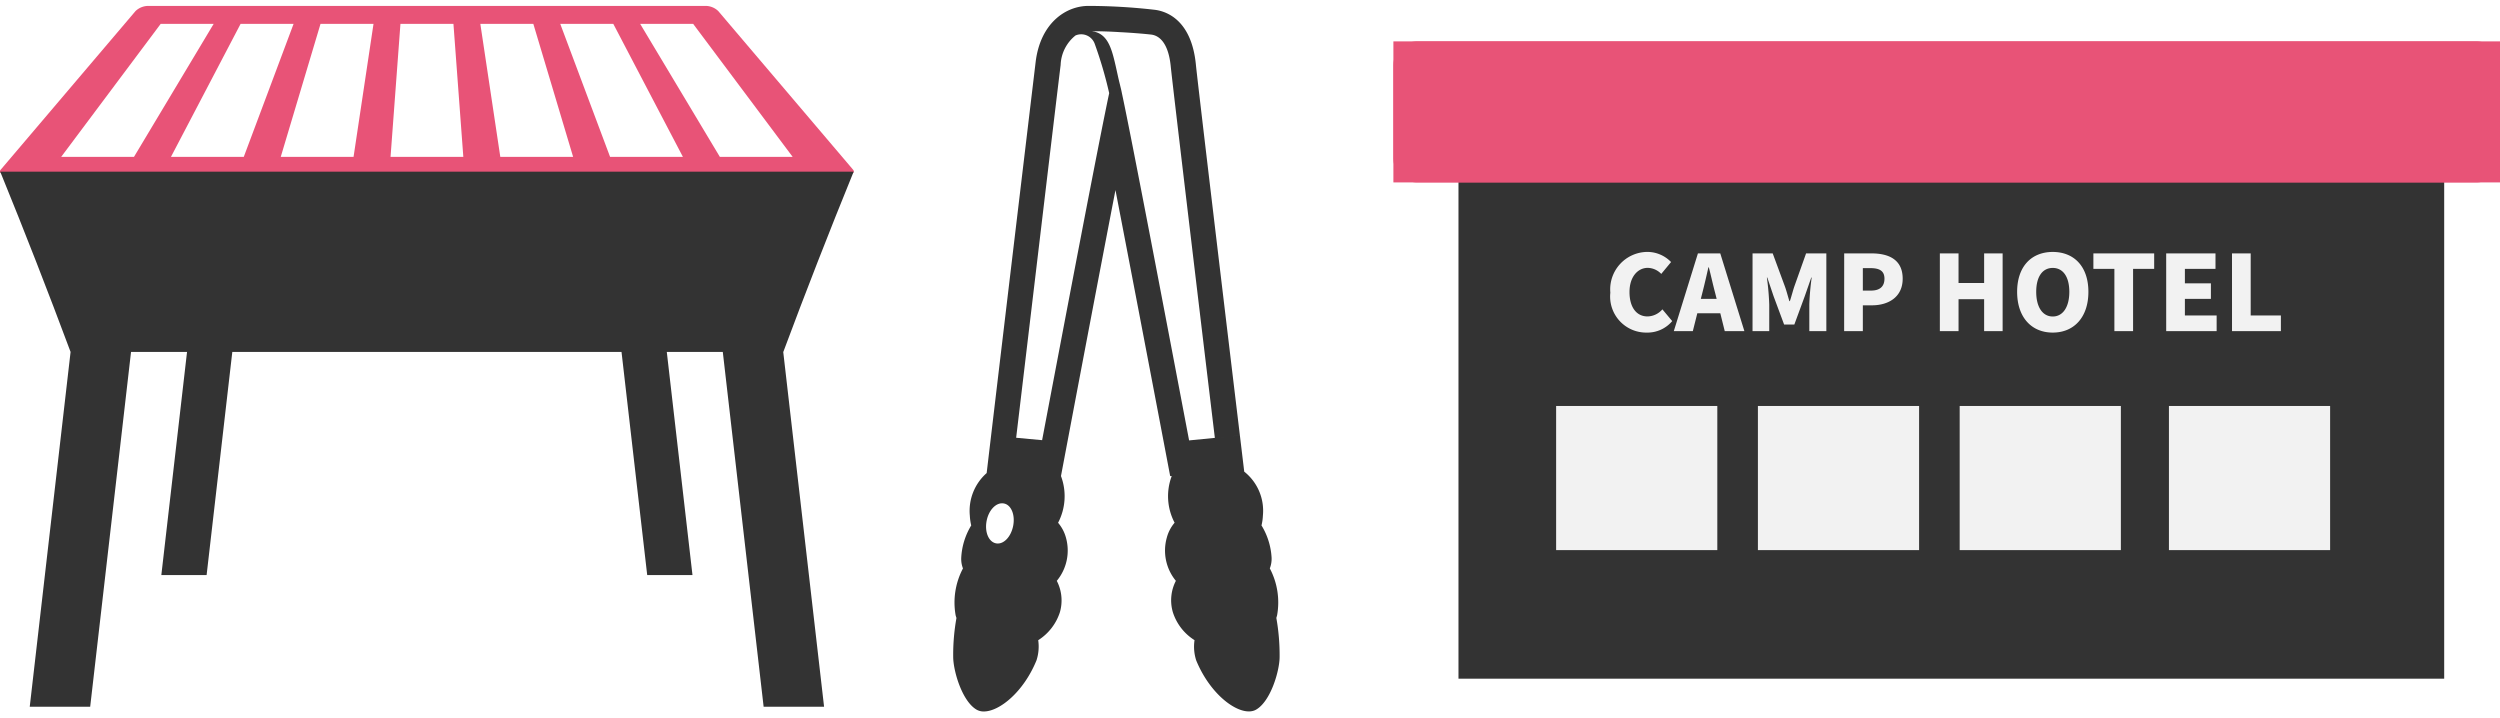 <svg xmlns="http://www.w3.org/2000/svg" width="211.435" height="60.694" viewBox="0 0 211.435 60.694"><g transform="translate(-383.36 -1546.5)"><g transform="translate(-28.64 433)"><path d="M1.995,59.528C.756,58.831,0,56.237,0,55.049a17.615,17.615,0,0,1,.275-3.281C.256,51.7.226,51.62.207,51.543a6.163,6.163,0,0,1,.619-3.969,2.243,2.243,0,0,1-.147-.895,5.829,5.829,0,0,1,.845-2.74,4.671,4.671,0,0,1-.118-.835A4.264,4.264,0,0,1,2.83,39.509c.115-.977.242-2.047.377-3.186,1.369-11.541,3.6-30.2,3.768-31.6C7.378,1.464,9.509,0,11.444,0A49.63,49.63,0,0,1,17,.324c.933.1,3.153.767,3.527,4.657.134,1.389,2.353,19.971,3.719,31.342l-2.117.21,2.117-.209c.132,1.092.254,2.12.367,3.058a.012.012,0,0,1,0,.006A4.22,4.22,0,0,1,26.193,43.1a4.329,4.329,0,0,1-.119.837,5.855,5.855,0,0,1,.854,2.735,2.234,2.234,0,0,1-.151.9,6.157,6.157,0,0,1,.616,3.966c-.021.077-.043.154-.064.222a17.988,17.988,0,0,1,.277,3.29c0,1.188-.759,3.775-2,4.473-1.194.672-3.761-1.029-5.054-4.17a3.768,3.768,0,0,1-.142-1.712,4.354,4.354,0,0,1-1.837-2.377,3.593,3.593,0,0,1,.259-2.641,4.03,4.03,0,0,1-.767-3.65,3.22,3.22,0,0,1,.66-1.265,4.823,4.823,0,0,1-.243-3.947H18.35c-.174-.919-.352-1.856-.533-2.806-1.4-7.362-2.955-15.48-4.094-21.378C12.59,21.438,11.07,29.424,9.65,36.93c-.18.951-.359,1.9-.534,2.825v.01a4.843,4.843,0,0,1-.246,3.948,3.241,3.241,0,0,1,.668,1.267,4.021,4.021,0,0,1-.777,3.645,3.6,3.6,0,0,1,.266,2.642A4.407,4.407,0,0,1,7.19,53.644a3.765,3.765,0,0,1-.147,1.709c-1.1,2.687-3.14,4.319-4.451,4.319A1.2,1.2,0,0,1,1.995,59.528ZM2.83,43.536c-.187.933.157,1.787.785,1.915s1.267-.53,1.454-1.464-.157-1.787-.777-1.905a.8.8,0,0,0-.16-.016C3.558,42.067,3,42.682,2.83,43.536ZM11.743,2.142a.106.106,0,0,1,.055.009c1.247.2,1.591,1.385,1.935,2.888.118.511.226,1.061.373,1.63.029.137.1.384.167.737.806,3.733,3.723,19.057,5.678,29.341h0l2.178-.214c-1.4-11.631-3.585-29.96-3.723-31.346-.186-2.042-.963-2.672-1.65-2.761-.512-.058-1.5-.147-2.643-.206-.765-.049-1.579-.079-2.374-.079ZM6.42,36.626l1.1.1C9.441,26.6,12.328,11.415,13.192,7.378a34.85,34.85,0,0,0-1.228-4.185A1.215,1.215,0,0,0,10.344,2.5,3.339,3.339,0,0,0,9.086,5C8.909,6.375,6.709,24.9,5.324,36.522Z" transform="translate(492.616 1114)" fill="#333" stroke="rgba(0,0,0,0)" stroke-width="1"/><g transform="translate(412 1114)"><path d="M451.53,273.735H404.346a1.571,1.571,0,0,0-1.055.437l-11.4,13.414c-.206.241.089.438.655.438h70.775c.566,0,.861-.2.656-.438l-11.4-13.414A1.557,1.557,0,0,0,451.53,273.735ZM403.163,286.5h-6.157l8.413-11.245H409.9Zm9.284,0h-6.157l5.887-11.245h4.482Q414.555,280.879,412.448,286.5Zm9.284,0h-6.156q1.682-5.624,3.362-11.245h4.482Q422.575,280.879,421.732,286.5Zm9.284,0H424.86l.837-11.245h4.482Zm9.284,0h-6.157q-.843-5.624-1.688-11.245h4.482Q438.62,280.879,440.3,286.5Zm9.284,0h-6.157q-2.106-5.624-4.213-11.245H443.7Q446.641,280.879,449.585,286.5Zm9.284,0h-6.157l-6.738-11.245h4.482Z" transform="translate(-391.83 -273.735)" fill="#e85377"/><path d="M458.073,300.284q2.843-7.624,5.949-15.245H391.846q3.107,7.622,5.949,15.245h0l-3.454,30.008h5.112l3.455-30.008h4.736l-2.173,18.869H409.3l2.173-18.869h32.917l2.172,18.869h3.829l-2.172-18.869h4.736l3.454,30.008h5.112l-3.454-30.008Z" transform="translate(-391.826 -271.019)" fill="#333"/></g></g><g transform="translate(-36 -199.421)"><g transform="translate(542.71 1757.193)" fill="#333" stroke-linejoin="round"><path d="M 81.365 44.127 L 2 44.127 L 2 2 L 81.365 2 L 81.365 44.127 Z" stroke="none"/><path d="M 4 4 L 4 42.127 L 79.365 42.127 L 79.365 4 L 4 4 M -7.62939453125e-06 3.814697265625e-06 L 83.365 3.814697265625e-06 L 83.365 46.127 L -7.62939453125e-06 46.127 L -7.62939453125e-06 3.814697265625e-06 Z" stroke="none" fill="#333"/></g><g transform="translate(550.968 1780.256)"><path d="M0,0H13.632V12.19H0Z" fill="#f2f2f2"/><path d="M0,0H13.632V12.19H0Z" transform="translate(17.065)" fill="#f2f2f2"/><path d="M0,0H13.632V12.19H0Z" transform="translate(34.13)" fill="#f2f2f2"/><path d="M0,0H13.632V12.19H0Z" transform="translate(51.827)" fill="#f2f2f2"/></g><path d="M-38.582-3.034a2.735,2.735,0,0,0,2.147-.972L-37.266-5a1.708,1.708,0,0,1-1.254.6c-.928,0-1.528-.76-1.528-2.067,0-1.281.7-2.041,1.546-2.041a1.63,1.63,0,0,1,1.14.512L-36.532-9a2.8,2.8,0,0,0-2-.857,3.167,3.167,0,0,0-3.136,3.445A3.048,3.048,0,0,0-38.582-3.034Zm4.567-2.853.141-.557c.168-.654.345-1.422.5-2.111h.035c.177.671.345,1.458.521,2.111l.141.557Zm2.023,2.73h1.661L-32.371-9.73h-1.891L-36.3-3.158h1.608l.38-1.511h1.944Zm2.35,0h1.413V-5.41a21.838,21.838,0,0,0-.2-2.279h.035l.53,1.573.892,2.4h.866l.883-2.4.548-1.573h.035a21.838,21.838,0,0,0-.2,2.279v2.253h1.44V-9.73h-1.714l-1.007,2.836c-.124.38-.23.8-.362,1.2h-.044c-.124-.406-.23-.822-.362-1.2L-27.936-9.73h-1.705Zm7.748,0h1.581V-5.34h.769c1.387,0,2.6-.689,2.6-2.253,0-1.626-1.193-2.138-2.641-2.138h-2.306Zm1.581-3.428v-1.9h.645c.76,0,1.184.23,1.184.892,0,.645-.371,1.007-1.14,1.007ZM-13.8-3.158h1.581v-2.7h2.164v2.7h1.564V-9.73h-1.564v2.5H-12.22v-2.5H-13.8Zm9.55.124c1.793,0,3.013-1.29,3.013-3.445S-2.458-9.854-4.252-9.854-7.264-8.635-7.264-6.479-6.045-3.034-4.252-3.034Zm0-1.36c-.866,0-1.4-.8-1.4-2.085s.53-2.023,1.4-2.023,1.4.751,1.4,2.023S-3.386-4.394-4.252-4.394ZM.961-3.158H2.542V-8.423H4.326V-9.73H-.815v1.307H.961Zm4.382,0H9.609V-4.483H6.924v-1.4h2.2V-7.2h-2.2V-8.423H9.512V-9.73H5.342Zm5.566,0h4.134V-4.483H12.489V-9.73H10.908Z" transform="translate(597.221 1777.083)" fill="#f2f2f2"/><g transform="translate(537.205 1749.421)" fill="#e85377" stroke="#e85377" stroke-linejoin="round" stroke-width="4"><rect width="93.591" height="11.928" stroke="none"/><rect x="2" y="2" width="89.591" height="7.928" fill="none"/></g></g></g></svg>